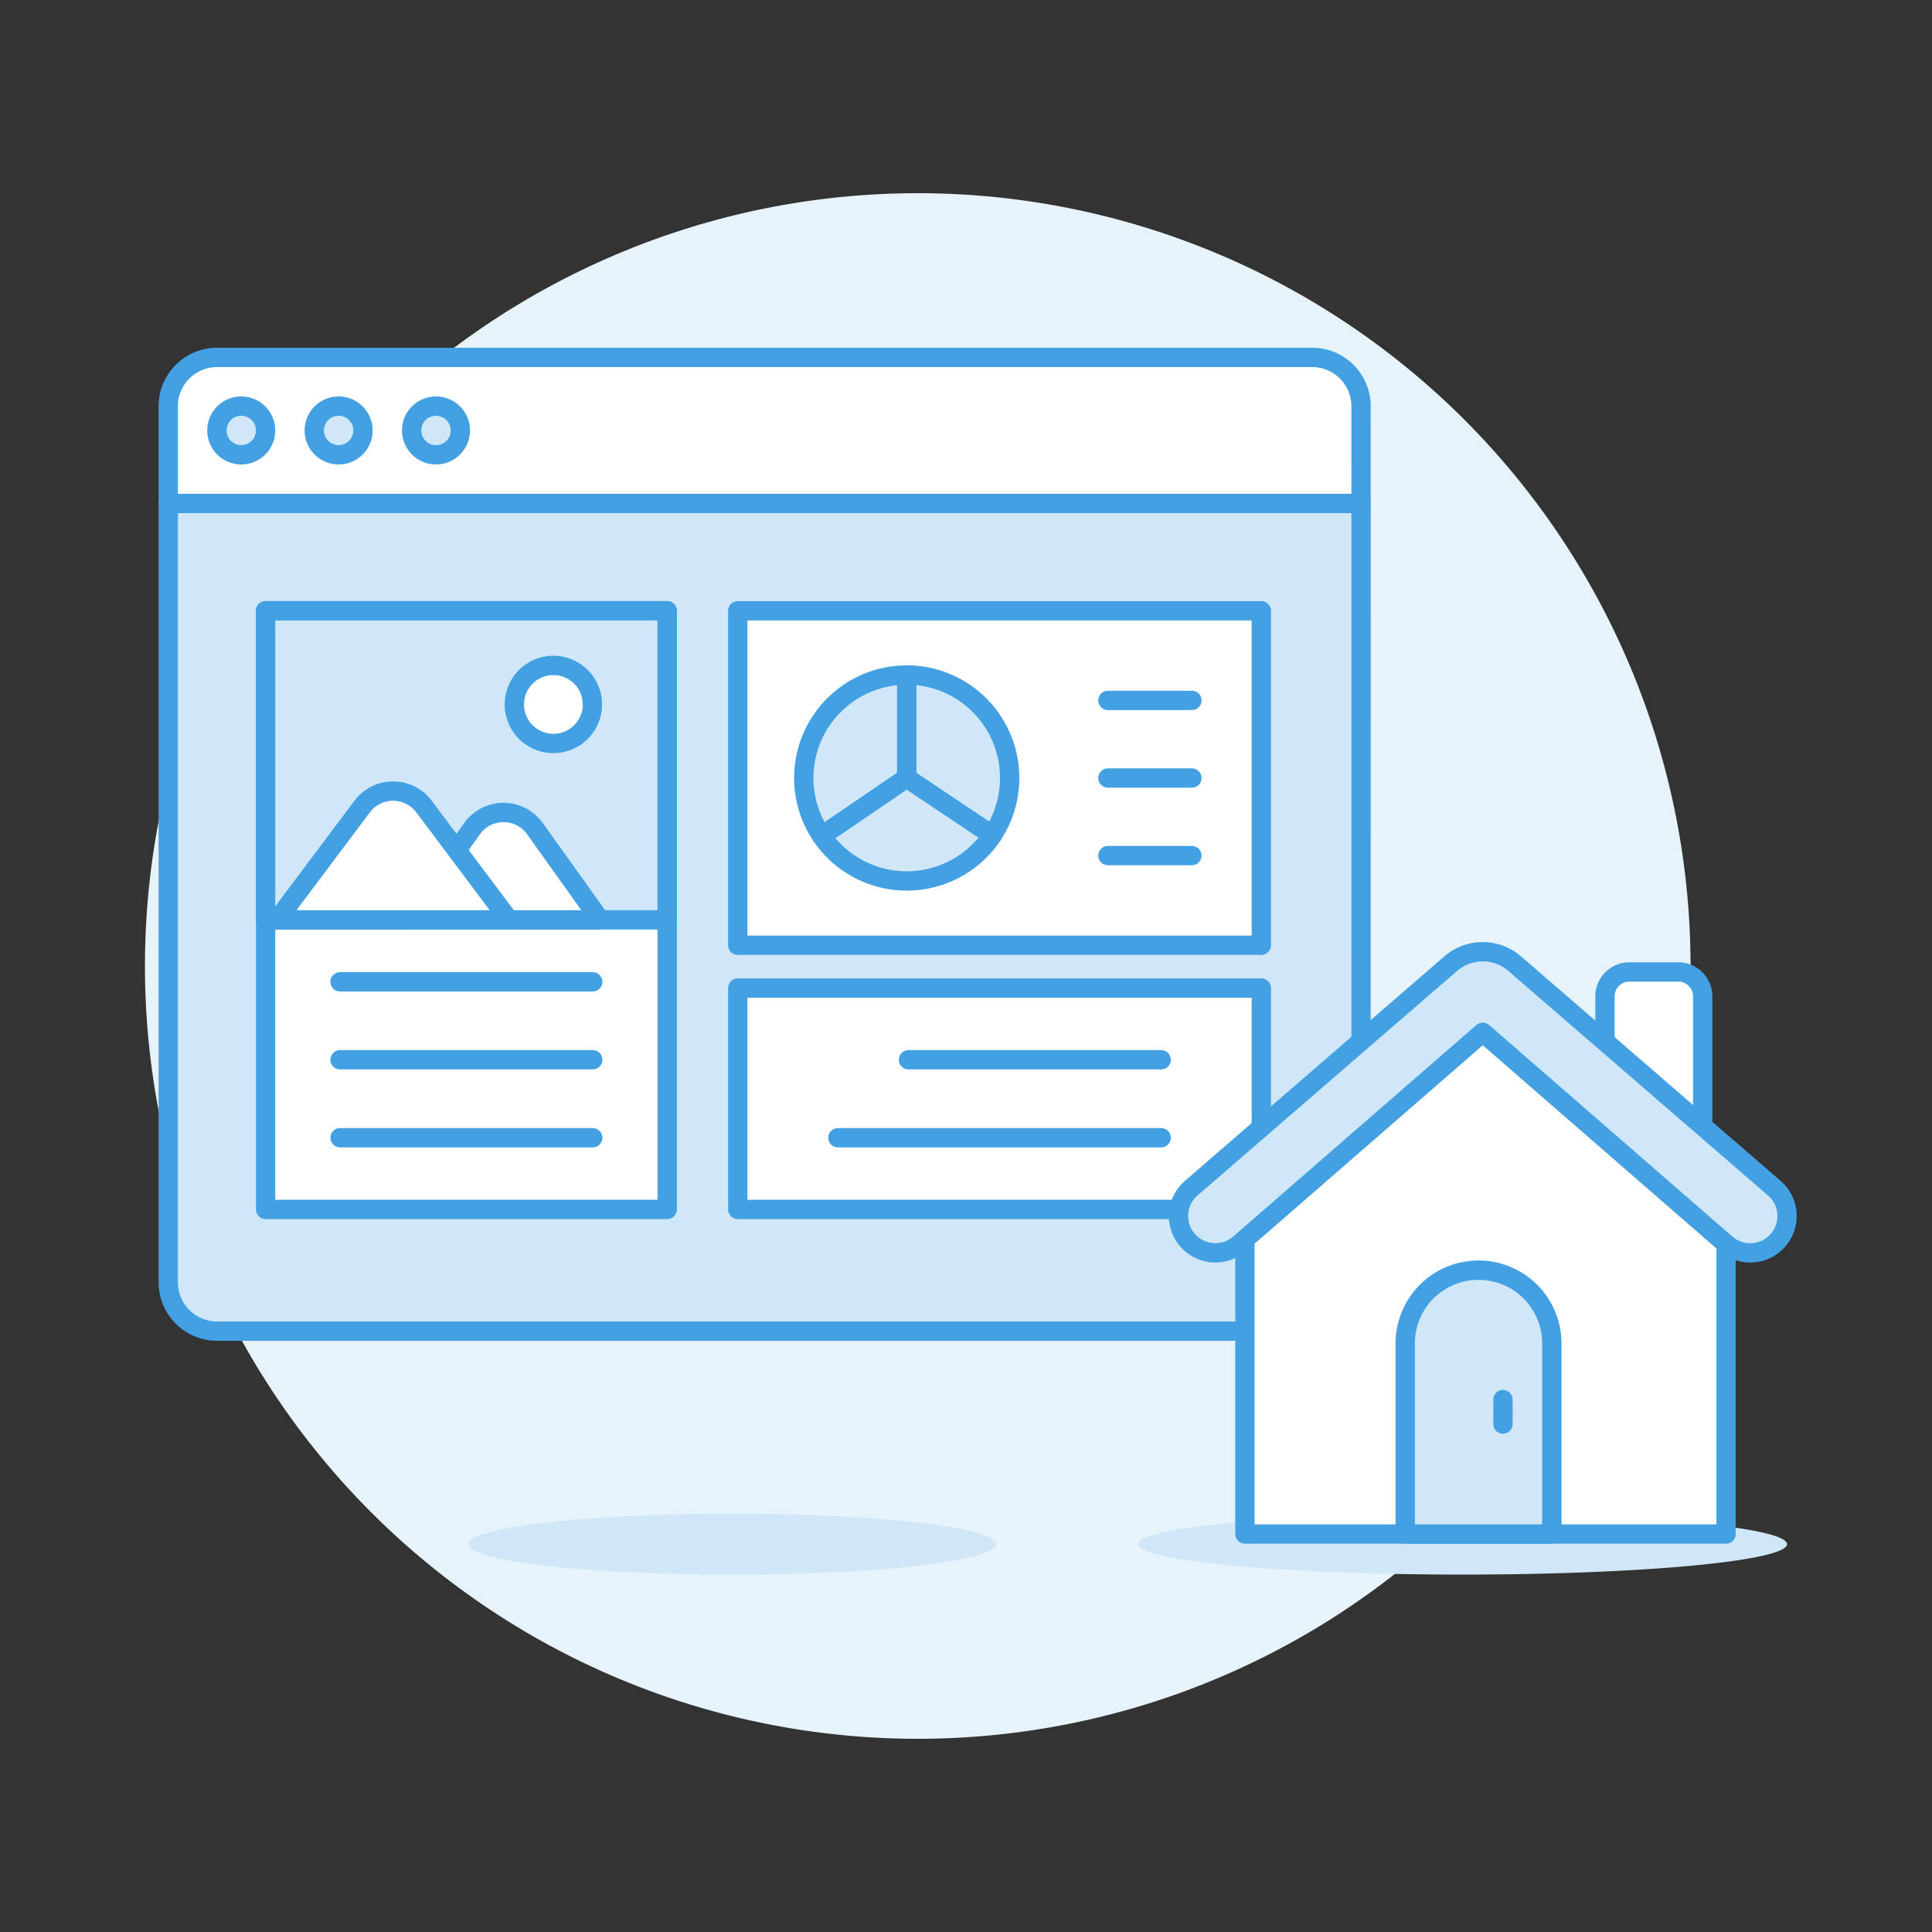 <svg viewBox="0 0 128 128" height="128" width="128" xmlns="http://www.w3.org/2000/svg"><rect x="0" y="0" width="128" height="128" fill="#333333" stroke="none"/><g transform="matrix(1.28,0,0,1.28,0,0)"><path d="M7.503 50.000 A40.000 40.000 0 1 0 87.503 50.000 A40.000 40.000 0 1 0 7.503 50.000 Z" fill="#e7f3fb"></path><path d="M24.248 79.925 A13.65 1.575 0 1 0 51.548 79.925 A13.65 1.575 0 1 0 24.248 79.925 Z" fill="#d0e7f8"></path><path d="M58.898 79.925 A16.8 1.575 0 1 0 92.498 79.925 A16.8 1.575 0 1 0 58.898 79.925 Z" fill="#d0e7f8"></path><path d="M70.448,26.06H8.708V21.02a2.527,2.527,0,0,1,2.519-2.52h56.7a2.527,2.527,0,0,1,2.52,2.52Z" fill="#ffffff" stroke="#43a1e3" stroke-linecap="round" stroke-linejoin="round"></path><path d="M11.227 22.280 A1.260 1.260 0 1 0 13.747 22.280 A1.260 1.260 0 1 0 11.227 22.280 Z" fill="#d0e7f8" stroke="#43a1e3" stroke-linecap="round" stroke-linejoin="round"></path><path d="M16.267 22.280 A1.260 1.260 0 1 0 18.787 22.280 A1.260 1.260 0 1 0 16.267 22.280 Z" fill="#d0e7f8" stroke="#43a1e3" stroke-linecap="round" stroke-linejoin="round"></path><path d="M21.307 22.280 A1.260 1.260 0 1 0 23.827 22.280 A1.260 1.260 0 1 0 21.307 22.280 Z" fill="#d0e7f8" stroke="#43a1e3" stroke-linecap="round" stroke-linejoin="round"></path><path d="M70.448,66.38a2.527,2.527,0,0,1-2.52,2.52h-56.7a2.527,2.527,0,0,1-2.519-2.52V26.06h61.74Z" fill="#d0e7f8" stroke="#43a1e3" stroke-linecap="round" stroke-linejoin="round"></path><path d="M38.187 51.142H65.285V62.6H38.187z" fill="#ffffff" stroke="#43a1e3" stroke-linecap="round" stroke-linejoin="round"></path><path d="M43.371 58.889L60.102 58.889" fill="none" stroke="#43a1e3" stroke-linecap="round" stroke-linejoin="round"></path><path d="M47.024 54.853L60.102 54.853" fill="none" stroke="#43a1e3" stroke-linecap="round" stroke-linejoin="round"></path><path d="M38.187 31.614H65.285V48.927H38.187z" fill="#ffffff" stroke="#43a1e3" stroke-linecap="round" stroke-linejoin="round"></path><path d="M13.748 31.614H34.535V62.6H13.748z" fill="#ffffff" stroke="#43a1e3" stroke-linecap="round" stroke-linejoin="round"></path><path d="M13.748 31.614H34.529V47.612H13.748z" fill="#d0e7f8" stroke="#43a1e3" stroke-linecap="round" stroke-linejoin="round"></path><path d="M21.062,47.612l3.372-4.721a2,2,0,0,1,3.255,0l3.372,4.721Z" fill="#ffffff" stroke="#43a1e3" stroke-linecap="round" stroke-linejoin="round"></path><path d="M14.346,47.612l4.4-5.866a2,2,0,0,1,3.2,0l4.4,5.866Z" fill="#ffffff" stroke="#43a1e3" stroke-linecap="round" stroke-linejoin="round"></path><path d="M26.623 36.462 A2.020 2.020 0 1 0 30.663 36.462 A2.020 2.020 0 1 0 26.623 36.462 Z" fill="#ffffff" stroke="#43a1e3" stroke-linecap="round" stroke-linejoin="round"></path><path d="M17.602 50.818L30.68 50.818" fill="none" stroke="#43a1e3" stroke-linecap="round" stroke-linejoin="round"></path><path d="M17.602 54.853L30.68 54.853" fill="none" stroke="#43a1e3" stroke-linecap="round" stroke-linejoin="round"></path><path d="M17.602 58.889L30.68 58.889" fill="none" stroke="#43a1e3" stroke-linecap="round" stroke-linejoin="round"></path><path d="M51.356,43.238a5.33,5.33,0,0,0-4.427-8.3V40.27Z" fill="#d0e7f8" stroke="#43a1e3" stroke-linecap="round" stroke-linejoin="round"></path><path d="M46.929,34.941a5.329,5.329,0,0,0-4.4,8.33l4.4-3Z" fill="#d0e7f8" stroke="#43a1e3" stroke-linecap="round" stroke-linejoin="round"></path><path d="M46.929,40.27l-4.4,3a5.33,5.33,0,0,0,8.831-.033Z" fill="#d0e7f8" stroke="#43a1e3" stroke-linecap="round" stroke-linejoin="round"></path><path d="M57.346 40.27L61.692 40.27" fill="none" stroke="#43a1e3" stroke-linecap="round" stroke-linejoin="round"></path><path d="M57.346 36.254L61.692 36.254" fill="none" stroke="#43a1e3" stroke-linecap="round" stroke-linejoin="round"></path><path d="M57.346 44.286L61.692 44.286" fill="none" stroke="#43a1e3" stroke-linecap="round" stroke-linejoin="round"></path><path d="M89.34 64.382L76.747 53.43 64.437 64.137 64.437 79.4 89.34 79.4 89.34 64.382z" fill="#ffffff" stroke="#43a1e3" stroke-linecap="round" stroke-linejoin="round"></path><path d="M80.323,79.4H72.734V69.6a3.795,3.795,0,1,1,7.589,0Z" fill="#d0e7f8" stroke="#43a1e3" stroke-linecap="round" stroke-linejoin="round"></path><path d="M77.793 73.708L77.793 72.443" fill="none" stroke="#43a1e3" stroke-linecap="round" stroke-linejoin="round"></path><path d="M88.132,58.3V51.572a1.266,1.266,0,0,0-1.265-1.265h-2.53a1.265,1.265,0,0,0-1.265,1.265v2.346Z" fill="#ffffff" stroke="#43a1e3" stroke-linecap="round" stroke-linejoin="round"></path><path d="M78.4,49.878a2.531,2.531,0,0,0-3.311,0L61.657,61.5a1.906,1.906,0,1,0,2.5,2.88L76.747,53.43,89.34,64.382a1.906,1.906,0,1,0,2.5-2.88Z" fill="#d0e7f8" stroke="#43a1e3" stroke-linecap="round" stroke-linejoin="round"></path></g></svg>